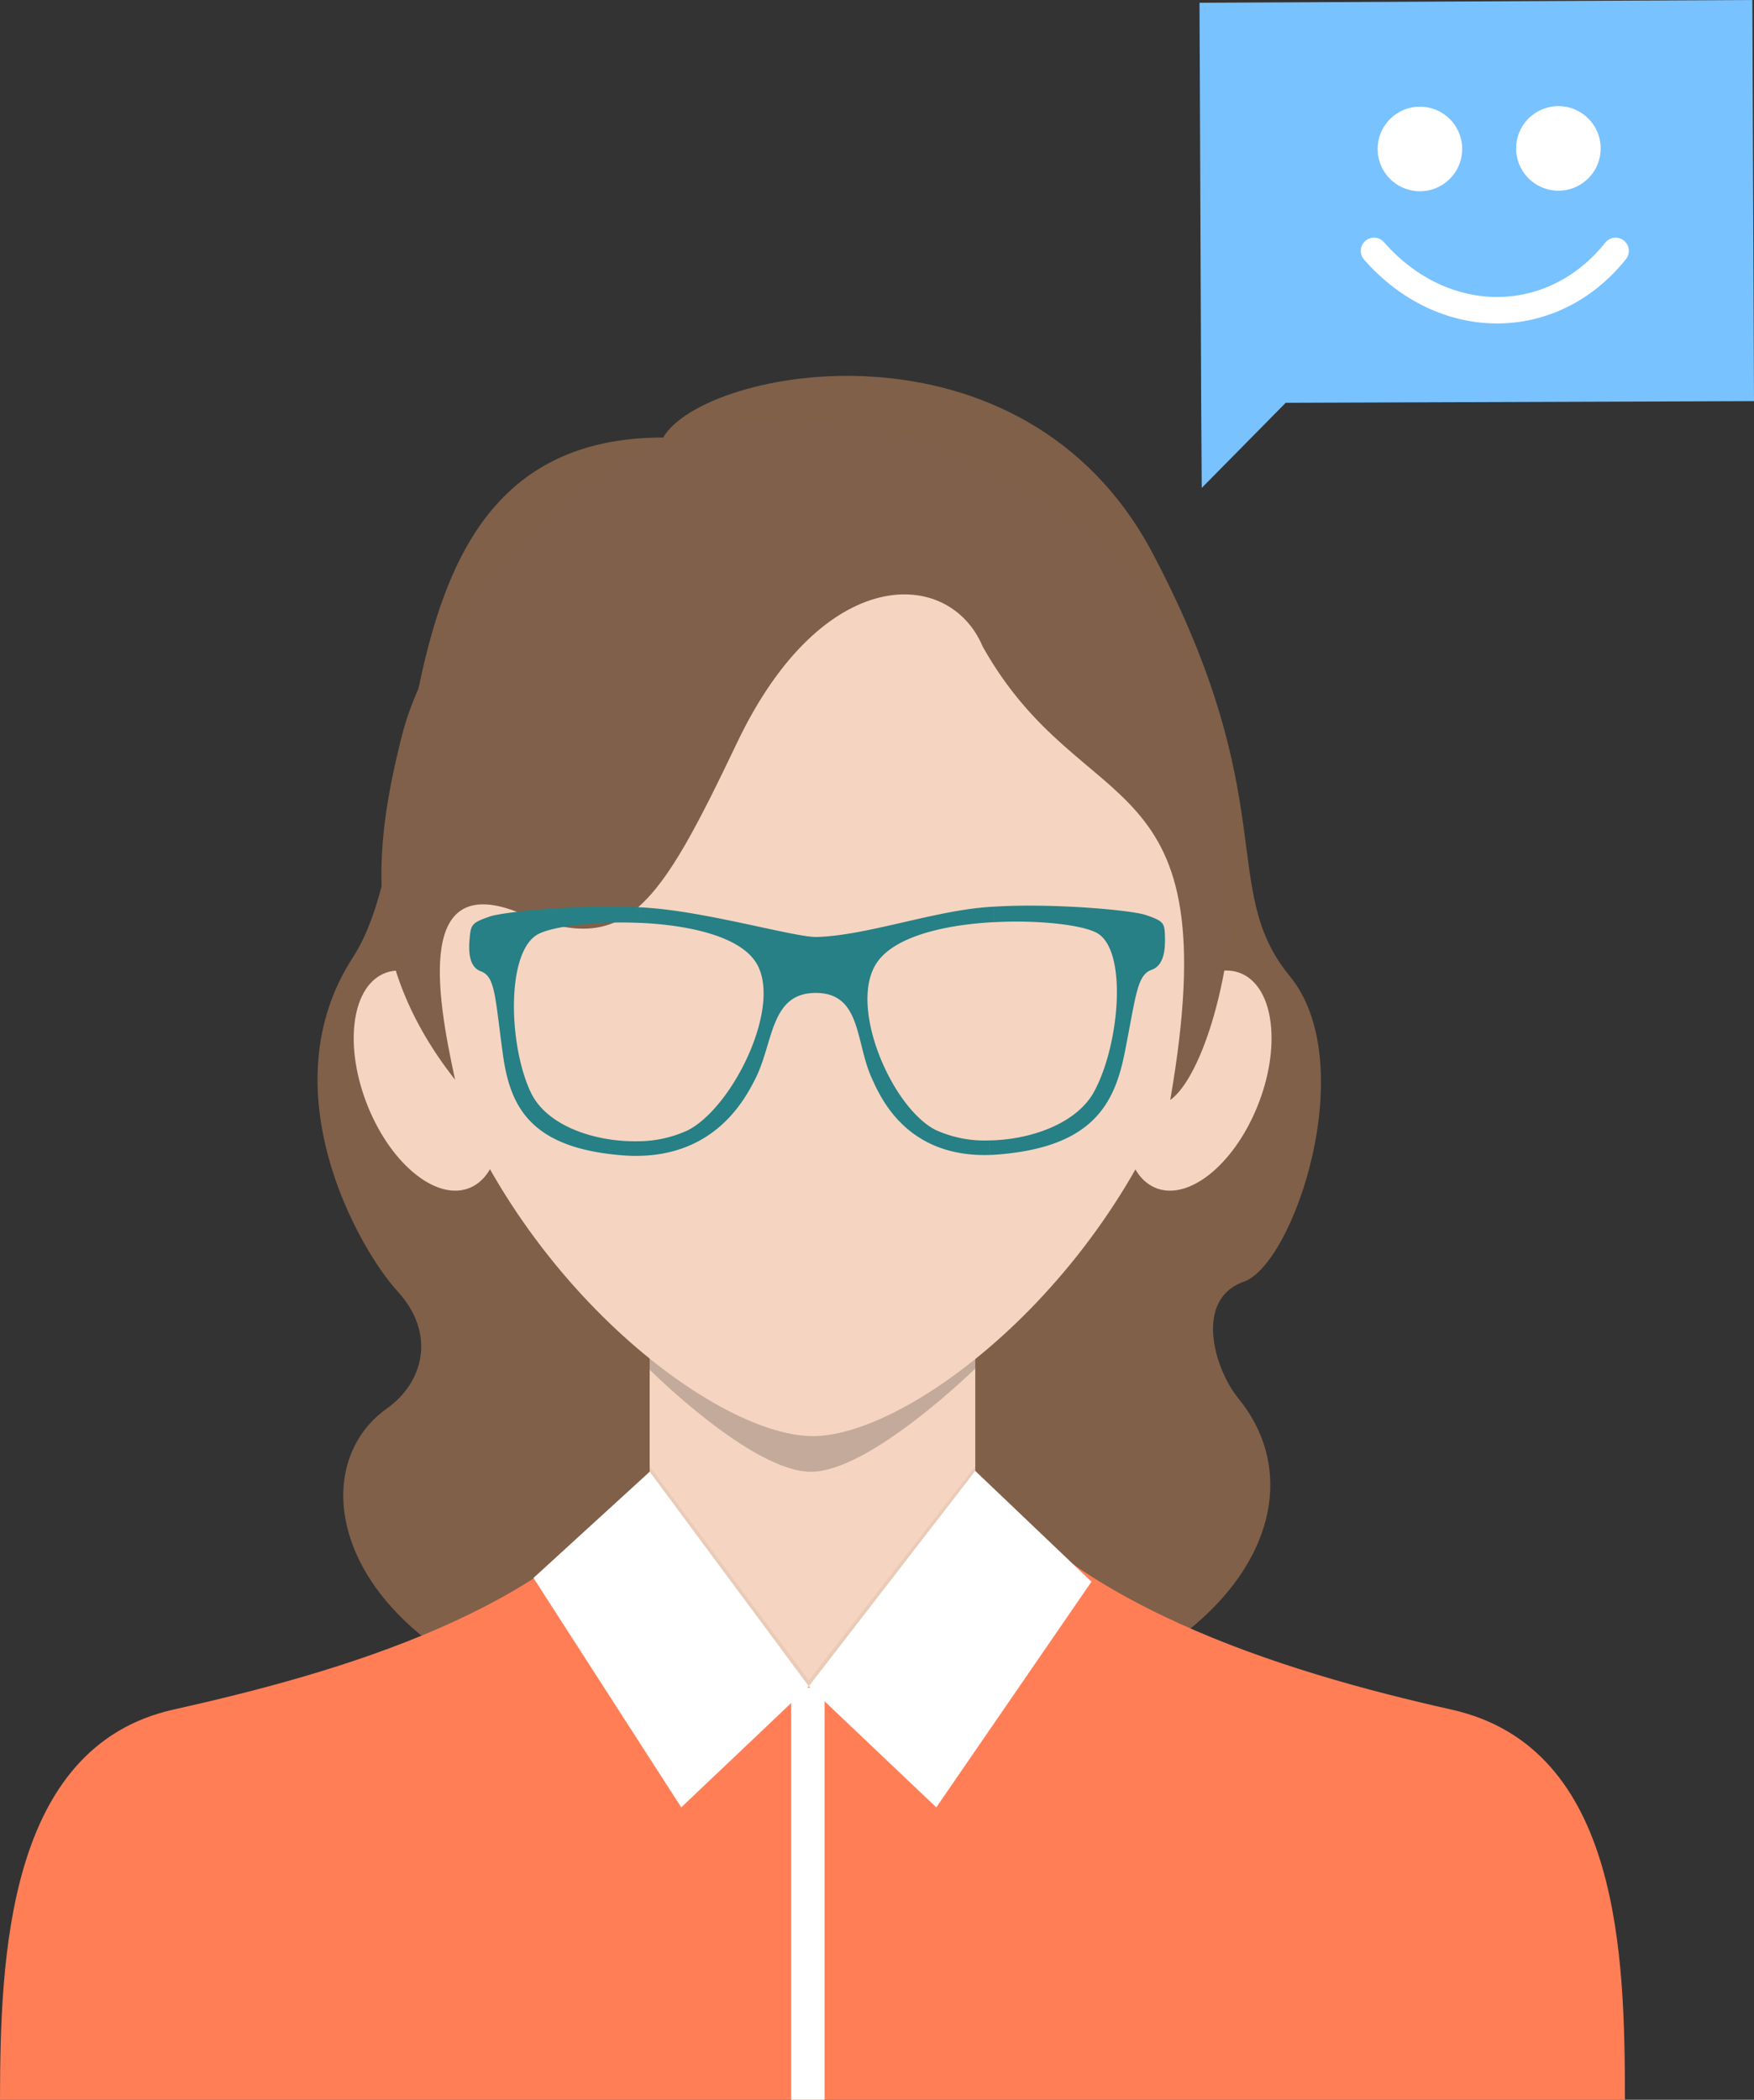 <svg xmlns="http://www.w3.org/2000/svg" width="198.868" height="237.979" viewBox="0 0 198.868 237.979">
  <rect x="0" y="0" width="198.868" height="237.979" fill="#333333" stroke="none"/>
  <g id="Groupe_240" data-name="Groupe 240" transform="translate(14.583 -9.133)">
    <g id="Groupe_243" data-name="Groupe 243" transform="translate(121.417 9.133)">
      <g id="Groupe_242" data-name="Groupe 242">
        <g id="Groupe_241" data-name="Groupe 241">
          <path id="Tracé_221" data-name="Tracé 221" d="M62.679,0,0,.315l.189,45.4L.252,55.3l9.522-9.648,53.095-.189Z" fill="#78c2ff"/>
        </g>
      </g>
      <path id="Tracé_222" data-name="Tracé 222" d="M51.885,36.292A4.792,4.792,0,1,1,47.092,31.5,4.79,4.79,0,0,1,51.885,36.292Z" transform="translate(-22.103 -19.408)" fill="#fff"/>
      <path id="Tracé_223" data-name="Tracé 223" d="M76.785,36.192A4.792,4.792,0,1,1,71.992,31.4,4.79,4.79,0,0,1,76.785,36.192Z" transform="translate(-31.301 -19.371)" fill="#fff"/>
      <path id="Tracé_321" data-name="Tracé 321" d="M14.276,18.955c7.886,8.99,20.248,8.937,27.391,0" transform="translate(5.51 9.482)" fill="none" stroke="#fff" stroke-linecap="round" stroke-width="3"/>
    </g>
    <g id="Groupe_606" data-name="Groupe 606" transform="translate(-446.132 -290.529)">
      <path id="Tracé_403" data-name="Tracé 403" d="M506.74,349.25c4.545-7.9,40.769-14.86,55.547,13.213s7.336,37.906,15.485,47.814.48,32.649-5.186,34.641-3.393,9.857-.628,13.235c11.791,14.424-5.259,38.736-50.787,38.488-48.666-.268-58.215-28.542-45.738-37.363,4.068-2.88,5.645-8.4,1.189-13.267s-14.731-23-5.049-37.863S472.8,349.229,506.74,349.25Z" fill="#806049" fill-rule="evenodd"/>
      <path id="Tracé_404" data-name="Tracé 404" d="M541.077,464.82c-.358.561-35.554,1.123-35.944,1.679-11.052,15.767-34.935,22.675-53.926,26.922-18.9,4.225-19.627,28.231-19.658,44.22H615.785c-.028-15.989-.381-39.907-19.662-44.22S551.562,481.3,541.077,464.82Z" fill="#ff7e56" fill-rule="evenodd"/>
      <path id="Tracé_405" data-name="Tracé 405" d="M505.209,431.143v45.222c9.248,18.921,25.851,19.412,36.916,0V431.143C542.125,406.726,505.209,406.726,505.209,431.143Z" fill="#f5d5c1" fill-rule="evenodd"/>
      <path id="Tracé_406" data-name="Tracé 406" d="M572.358,410.027c-3.688-1.66-8.9,2.415-11.633,9.1s-1.973,13.453,1.715,15.112,8.9-2.411,11.637-9.1S576.046,411.69,572.358,410.027Z" fill="#f5d5c1" fill-rule="evenodd"/>
      <path id="Tracé_407" data-name="Tracé 407" d="M475.01,410.027c3.687-1.66,8.895,2.412,11.636,9.1s1.969,13.453-1.719,15.112-8.9-2.411-11.636-9.1S471.325,411.69,475.01,410.027Z" fill="#f5d5c1" fill-rule="evenodd"/>
      <path id="Tracé_408" data-name="Tracé 408" d="M505.209,453.637V454.9s11.582,11.566,18.286,11.566,18.63-11.7,18.63-11.7v-1.13Z" fill-rule="evenodd" opacity="0.2"/>
      <path id="Tracé_409" data-name="Tracé 409" d="M523.7,462.424c-11.463,0-35.68-18.9-43.164-45.953-7.56-27.326,6.676-66.519,43.164-66.519s50.724,39.193,43.161,66.519C559.377,443.529,535.164,462.424,523.7,462.424Z" fill="#f5d5c1" fill-rule="evenodd"/>
      <path id="Tracé_410" data-name="Tracé 410" d="M515.117,383.838c-8.953,18.77-12.586,24.312-24.49,19.356s-9.644,8.935-7.479,18.843c-10.542-13.383-9.3-26.093-6.026-39.014,3.594-14.161,21.718-35.705,38.718-35.308,9.237-.971,23.217.176,38.088,10.894,25.968,18.716,17.3,60.766,10.3,65.725,6.776-38.947-9.815-31.019-21.262-51.391C539.206,363.985,524.848,363.432,515.117,383.838Z" fill="#80604a" fill-rule="evenodd"/>
      <rect id="Rectangle_214" data-name="Rectangle 214" width="3.784" height="46.704" transform="translate(521.256 490.936)" fill="#fff"/>
      <g id="Groupe_605" data-name="Groupe 605">
        <path id="Tracé_411" data-name="Tracé 411" d="M505.209,466.462,492.034,478.5l16.754,26,14.461-13.718Z" fill="#fff" fill-rule="evenodd"/>
        <path id="Tracé_412" data-name="Tracé 412" d="M542.125,466.371,555.3,478.925,537.706,504.5l-14.457-13.718Z" fill="#fff" fill-rule="evenodd"/>
      </g>
      <path id="Tracé_413" data-name="Tracé 413" d="M543.713,430.563c.361-.01.736-.034,1.121-.065,10.476-.876,13.058-5.584,14.233-11.528,1.3-6.531,1.38-8.8,3.067-9.4,1.234-.445,1.536-1.9,1.5-3.607s-.1-1.879-2.142-2.587c-1.617-.565-10.561-1.376-17.272-.954l-.028,1.759c5.286-.288,10.385.347,11.862,1.3,3.363,2.177,2.381,12.69-.453,17.9-1.966,3.615-7.174,5.454-11.865,5.531Zm-19.576-24.708c-2.312.055-11.775-2.674-18.5-3.254-.479-.045-.968-.081-1.476-.107l-.026,1.762c5.47.249,11.134,1.488,13.073,4.409,3.185,4.791-2.536,16.508-7.709,19.117a13.587,13.587,0,0,1-5.82,1.223l-.032,1.658c9.059.013,12.407-6.519,13.524-8.7,2.1-4.1,1.671-9.756,6.855-9.766s4.5,5.538,6.353,9.636c1,2.21,3.937,8.994,13.337,8.729l.024-1.653a13.342,13.342,0,0,1-6.135-1.193c-5.015-2.586-10.029-14.273-6.546-19.078,2.093-2.9,7.715-4.169,13.137-4.461l.028-1.759q-.624.033-1.222.091C536.937,403.062,529.586,405.713,524.137,405.855Zm-19.979-3.361c-6.644-.354-15.447.484-17.072,1.041-2.09.724-2.154.908-2.3,2.609s.077,3.161,1.277,3.6c1.651.593,1.6,2.868,2.5,9.393.813,5.94,3.1,10.633,13.532,11.463.532.046,1.048.062,1.551.068l.032-1.658c-4.792.039-10.123-1.774-11.917-5.48-2.518-5.2-2.87-15.7.638-17.9,1.514-.949,6.538-1.6,11.735-1.368Z" fill="#268085" fill-rule="evenodd"/>
      <path id="Tracé_414" data-name="Tracé 414" d="M505.209,466.462l18.04,24.324,18.876-24.415-.021-.516L523.249,490.1l-18.04-24.244Z" fill-rule="evenodd" opacity="0.05"/>
    </g>
  </g>
</svg>
